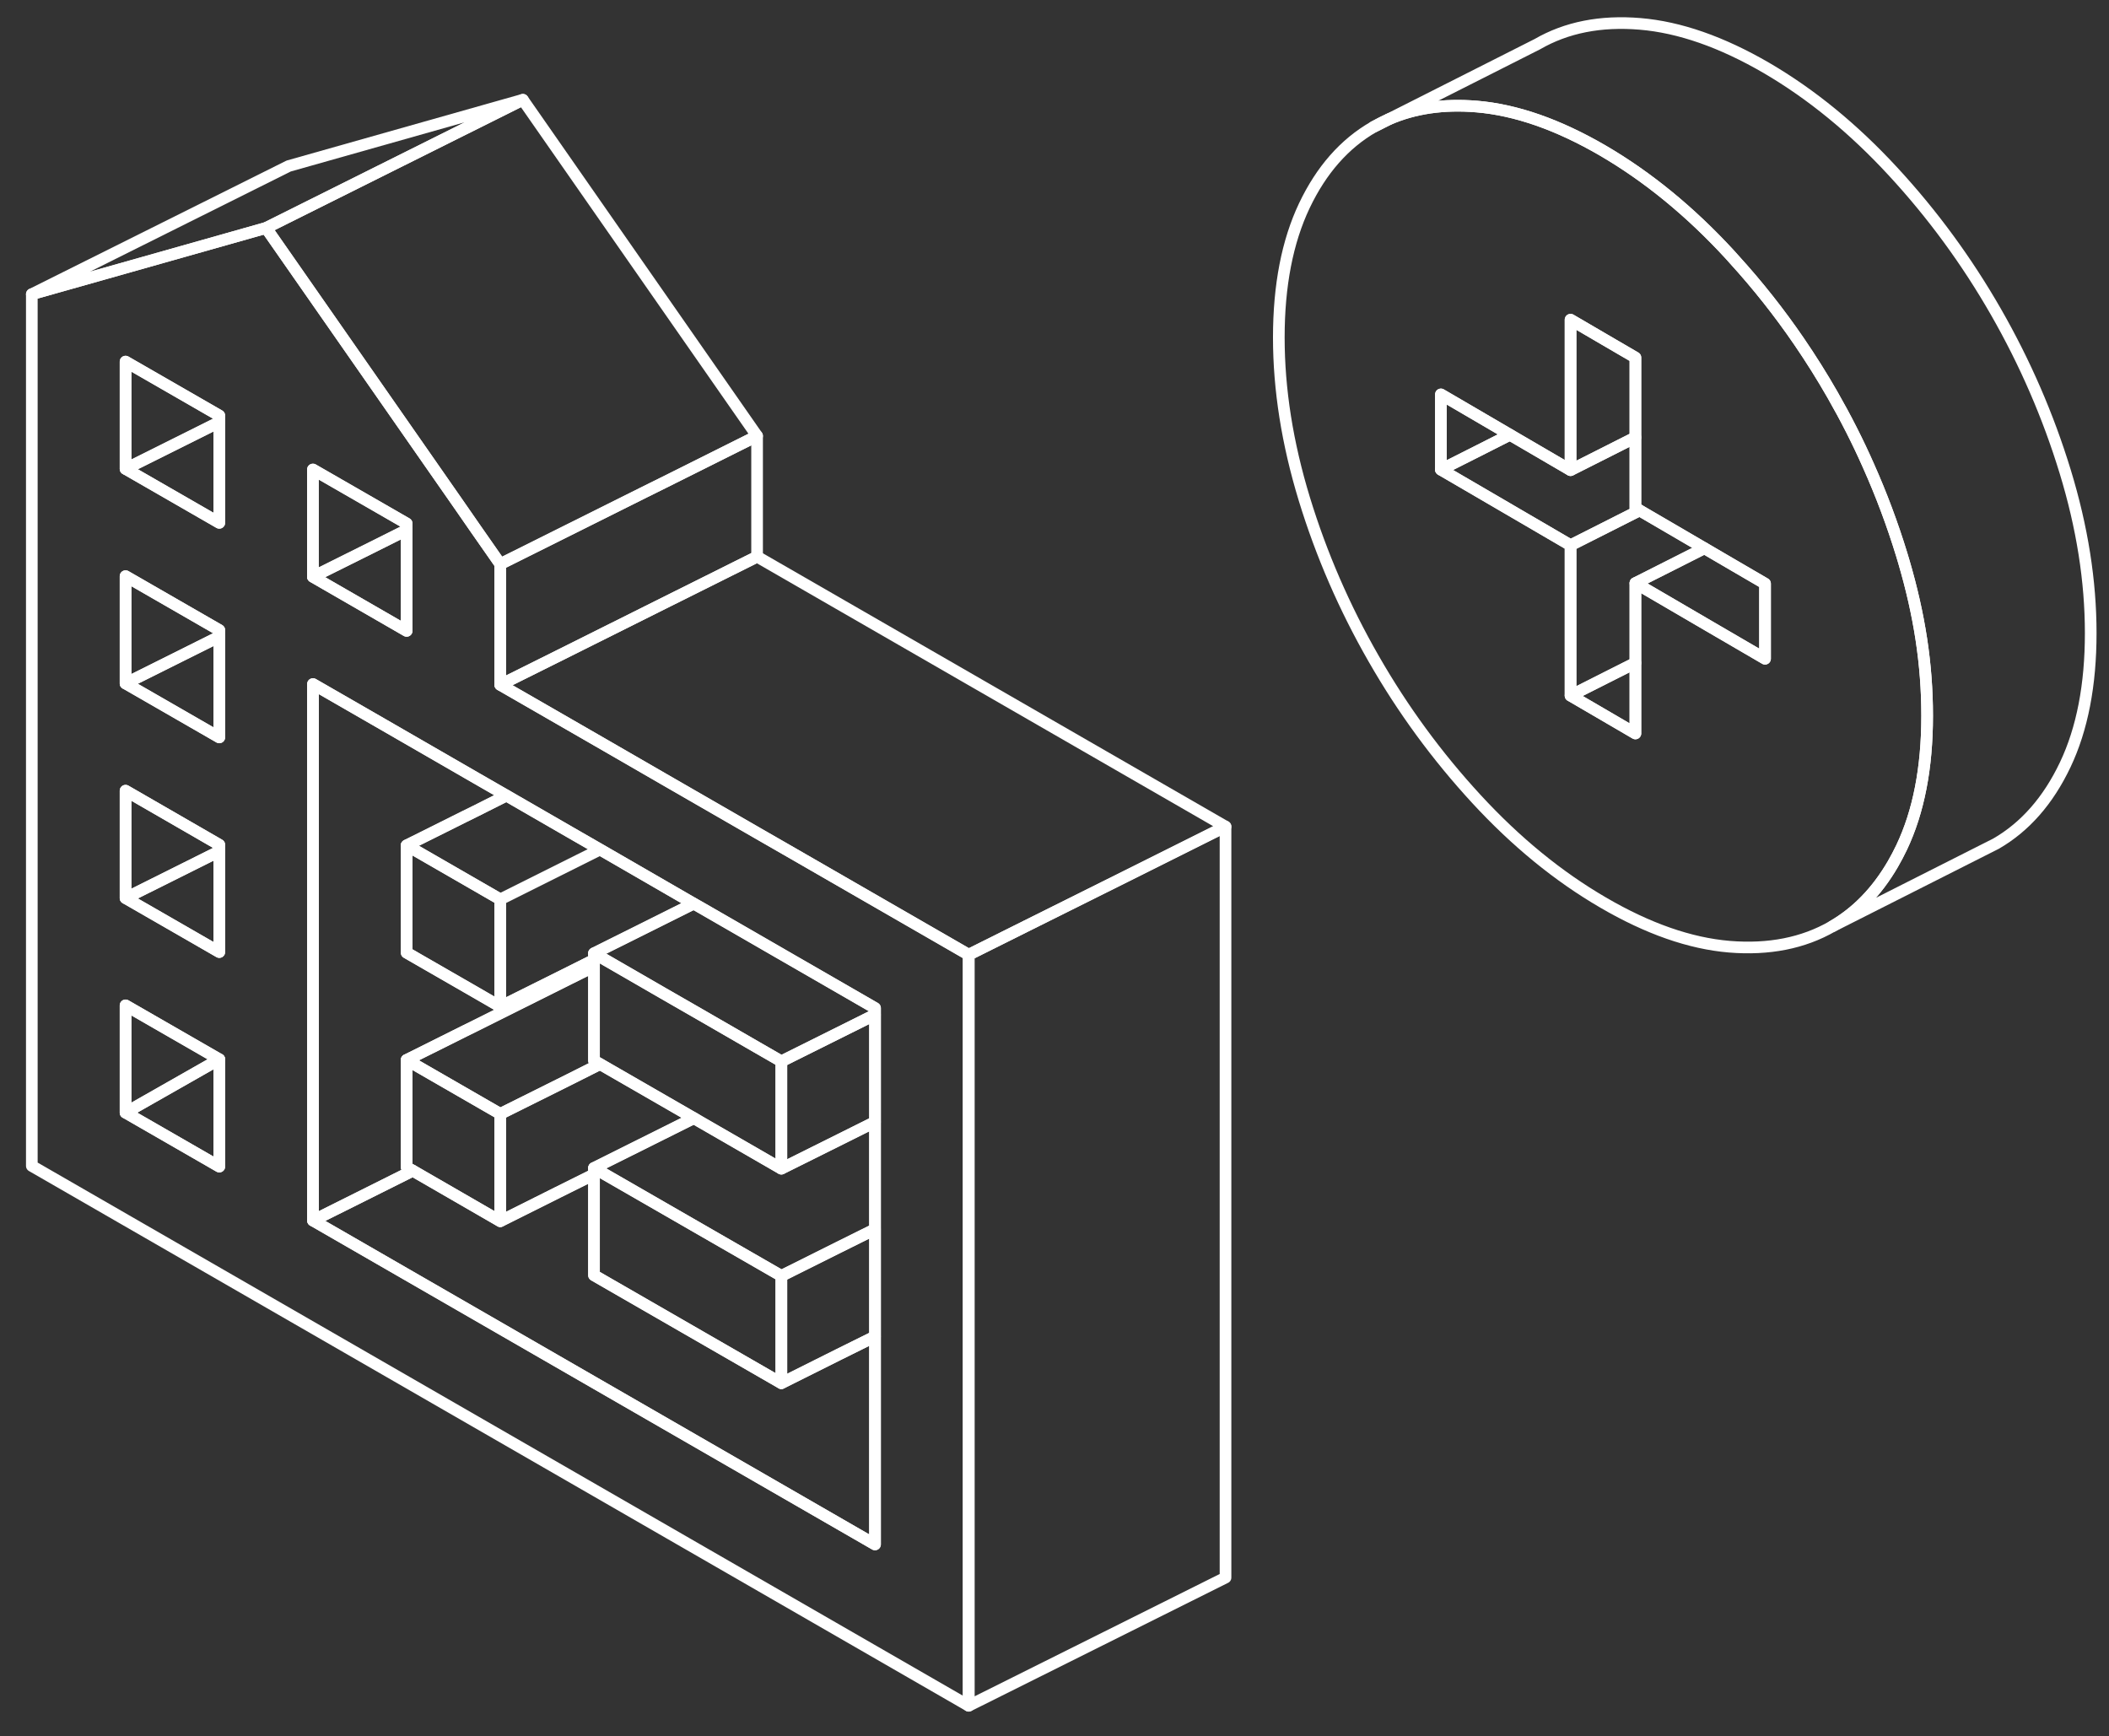 <svg width="181" height="149" viewBox="0 0 181 149" fill="none" xmlns="http://www.w3.org/2000/svg">
<rect x="0" y="0" width="181" height="149" fill="#333333" stroke="none"/>
<g clip-path="url(#clip0_1393_623)">
<path d="M73.02 76.115L68.094 73.276L64.975 71.484L60.049 68.645L56.941 66.853L52.026 64.014L48.896 62.211L42.934 58.779V48.416L40.862 45.447L39.352 43.269L38.118 41.498L30.415 30.442L24.772 22.346L22.833 19.564L2.731 25.25V100.072L83.136 146.404V81.945L73.02 76.115ZM18.821 100.127L10.776 95.496V86.29L18.821 90.921V100.127ZM18.821 81.713L10.776 77.082V67.865L18.821 72.507V81.713ZM18.821 63.288L10.776 58.657V49.45L18.821 54.081V63.288ZM18.821 44.874L10.776 40.243V31.037L18.821 35.667V44.874ZM26.855 40.298L32.817 43.73L34.9 44.929V54.148L27.902 50.111L26.855 49.505V40.298ZM75.091 132.555L26.866 104.758V58.712L32.828 62.145L40.873 66.787L43.474 68.282L48.907 71.418L51.508 72.913L59.542 77.555L60.071 77.853L75.103 86.52V132.555H75.091Z" stroke="white" stroke-linejoin="round"/>
<path d="M18.821 73.067V81.713L10.776 77.082L18.821 73.067Z" stroke="white" stroke-linejoin="round"/>
<path d="M59.553 95.969L55.894 97.795L50.979 100.248V100.798L47.838 102.36L42.934 104.813V95.606L48.896 92.636L51.497 91.327L59.553 95.969Z" stroke="white" stroke-linejoin="round"/>
<path d="M67.058 109.51V118.717L50.979 109.455V100.248L51.486 100.545L67.058 109.51Z" stroke="white" stroke-linejoin="round"/>
<path d="M75.092 105.506V114.713L71.962 116.264L67.058 118.717V109.51L71.973 107.057L75.092 105.506Z" stroke="white" stroke-linejoin="round"/>
<path d="M75.091 86.521V87.093L67.058 91.097L64.975 89.898L60.06 87.06L56.941 85.267L52.026 82.429L51.497 82.121L50.979 81.824L59.531 77.556L60.06 77.853L75.091 86.521Z" stroke="white" stroke-linejoin="round"/>
<path d="M75.092 87.092V96.299L73.02 97.333L67.058 100.303V91.096L75.092 87.092Z" stroke="white" stroke-linejoin="round"/>
<path d="M42.934 95.606V104.813L35.429 100.479L34.9 100.182V90.975L42.934 95.606Z" stroke="white" stroke-linejoin="round"/>
<path d="M59.531 77.555L50.979 81.823V82.384L48.896 83.429L42.934 86.399V77.192L34.9 72.561L39.815 70.108L40.862 69.591L43.463 68.282L48.896 71.417L51.497 72.913L59.531 77.555Z" stroke="white" stroke-linejoin="round"/>
<path d="M18.821 90.92L10.776 95.496V86.289L18.821 90.92Z" stroke="white" stroke-linejoin="round"/>
<path d="M18.821 72.506V73.067L10.776 77.082V67.864L18.821 72.506Z" stroke="white" stroke-linejoin="round"/>
<path d="M18.821 90.92V100.127L10.776 95.496L18.821 90.92Z" stroke="white" stroke-linejoin="round"/>
<path d="M18.821 54.643V63.289L10.776 58.658L18.821 54.643Z" stroke="white" stroke-linejoin="round"/>
<path d="M18.821 54.081V54.642L10.776 58.657V49.45L18.821 54.081Z" stroke="white" stroke-linejoin="round"/>
<path d="M18.821 35.667V36.228L10.776 40.243V31.036L18.821 35.667Z" stroke="white" stroke-linejoin="round"/>
<path d="M18.821 36.227V44.873L10.776 40.242L18.821 36.227Z" stroke="white" stroke-linejoin="round"/>
<path d="M34.9 44.929V45.49L32.817 46.535L26.855 49.505V40.298L32.817 43.73L34.9 44.929Z" stroke="white" stroke-linejoin="round"/>
<path d="M75.091 96.299V105.506L71.973 107.057L67.058 109.51L51.486 100.545L50.979 100.248L55.894 97.795L59.553 95.969L60.06 96.266L67.058 100.303L73.02 97.333L75.091 96.299Z" stroke="white" stroke-linejoin="round"/>
<path d="M50.979 82.384V82.956L48.896 83.99L40.862 88.005L39.815 88.522L34.9 90.975V100.182L35.429 100.479L26.866 104.758H26.855V58.712L32.817 62.144L40.862 66.786L43.463 68.282L40.862 69.591L39.815 70.108L34.9 72.561V81.768L40.862 85.2L42.934 86.399L48.896 83.429L50.979 82.384Z" stroke="white" stroke-linejoin="round"/>
<path d="M75.091 114.713V132.555L26.866 104.758L35.429 100.479L42.934 104.813L47.838 102.36L50.979 100.798V109.455L67.057 118.717L71.961 116.264L75.091 114.713Z" stroke="white" stroke-linejoin="round"/>
<path d="M42.934 77.192V86.399L40.862 85.201L34.9 81.768V72.561L42.934 77.192Z" stroke="white" stroke-linejoin="round"/>
<path d="M34.9 45.49V54.147L27.902 50.11L26.855 49.505L32.817 46.535L34.9 45.49Z" stroke="white" stroke-linejoin="round"/>
<path d="M44.873 8.563L22.833 19.564L2.731 25.25L24.772 14.251L44.873 8.563Z" stroke="white" stroke-linejoin="round"/>
<path d="M64.975 37.416L56.941 41.431L55.343 42.224L42.934 48.416L40.862 45.447L39.352 43.269L38.118 41.498L30.415 30.442L24.772 22.346L22.832 19.564L44.873 8.563L64.975 37.416Z" stroke="white" stroke-linejoin="round"/>
<path d="M64.975 37.416V47.778L56.423 52.046L48.896 55.808L42.934 58.778V48.416L55.343 42.223L56.941 41.431L64.975 37.416Z" stroke="white" stroke-linejoin="round"/>
<path d="M105.177 70.944L96.614 75.223L88.052 79.491L83.136 81.944L73.02 76.114L68.093 73.276L64.975 71.483L56.941 66.852L52.026 64.014L48.896 62.21L42.934 58.778L48.896 55.808L56.423 52.046L64.975 47.778L105.177 70.944Z" stroke="white" stroke-linejoin="round"/>
<path d="M105.177 70.944V135.404L83.136 146.404V81.944L88.051 79.491L96.614 75.223L105.177 70.944Z" stroke="white" stroke-linejoin="round"/>
<path d="M67.058 91.096V100.303L60.06 96.266L59.553 95.969L51.497 91.327L50.979 91.03V81.823L51.497 82.12L52.026 82.428L56.941 85.266L60.06 87.059L64.975 89.897L67.058 91.096Z" stroke="white" stroke-linejoin="round"/>
<path d="M51.497 91.327L48.896 92.636L42.934 95.606L34.9 90.975L39.815 88.522L40.862 88.005L48.896 83.99L50.979 82.956V91.03L51.497 91.327Z" stroke="white" stroke-linejoin="round"/>
<path d="M51.497 72.913L42.934 77.192" stroke="white" stroke-linejoin="round"/>
<path d="M60.181 68.579L60.049 68.645" stroke="white" stroke-linejoin="round"/>
<path d="M117.894 10.889L119.185 10.236C118.743 10.428 118.315 10.648 117.894 10.889Z" stroke="white" stroke-linejoin="round"/>
<path d="M163.392 48.204C163.329 47.991 163.266 47.785 163.203 47.572C162.41 44.983 161.462 42.45 160.36 39.982C159.44 37.896 158.402 35.86 157.257 33.86C156.359 32.292 155.404 30.774 154.394 29.298C152.702 26.822 150.849 24.481 148.827 22.261C148.694 22.105 148.561 21.956 148.42 21.807C145.037 18.139 141.422 15.181 137.575 12.932C133.722 10.691 130.114 9.428 126.731 9.144H126.724C123.909 8.91 121.389 9.272 119.185 10.237L117.894 10.889C115.388 12.329 113.401 14.585 111.941 17.657C110.481 20.736 109.751 24.503 109.751 28.965C109.751 33.427 110.481 38.045 111.941 42.827C113.401 47.601 115.388 52.176 117.894 56.539C120.392 60.902 123.34 64.924 126.724 68.592C130.107 72.26 133.722 75.218 137.575 77.46C141.422 79.708 145.037 80.971 148.42 81.255C151.81 81.531 154.752 80.95 157.257 79.51C159.349 78.304 161.083 76.516 162.452 74.161C162.718 73.707 162.964 73.231 163.203 72.735C164.663 69.663 165.393 65.896 165.393 61.434C165.393 56.972 164.726 52.751 163.392 48.204ZM151.481 56.539L146.637 53.716L140.355 50.048V62.952L134.789 59.703V46.799L128.822 43.316L123.663 40.308V33.853L125.79 35.094L129.588 37.315L134.789 40.351V27.44L137.702 29.142L140.355 30.689V43.593L140.713 43.806L146.279 47.054L148.827 48.544L151.481 50.091V56.539Z" stroke="white" stroke-linejoin="round"/>
<path d="M151.481 50.091V56.539L146.637 53.716L140.355 50.048L146.279 47.055L148.827 48.544L151.481 50.091Z" stroke="white" stroke-linejoin="round"/>
<path d="M140.355 56.894V62.952L134.789 59.703L137.877 58.142L140.355 56.894Z" stroke="white" stroke-linejoin="round"/>
<path d="M146.279 47.055L140.355 50.048V56.894L137.877 58.143L134.789 59.703V46.799L140.713 43.806L146.279 47.055Z" stroke="white" stroke-linejoin="round"/>
<path d="M140.355 30.689V37.541L134.789 40.351V27.439L137.702 29.142L140.355 30.689Z" stroke="white" stroke-linejoin="round"/>
<path d="M129.588 37.314L126.955 38.648L123.663 40.308V33.852L125.79 35.094L129.588 37.314Z" stroke="white" stroke-linejoin="round"/>
<path d="M140.713 43.806L134.789 46.799L128.822 43.316L123.663 40.308L126.955 38.648L129.588 37.315L134.789 40.351L140.355 37.541V43.593L140.713 43.806Z" stroke="white" stroke-linejoin="round"/>
<path d="M179.431 54.34C179.431 58.802 178.701 62.569 177.241 65.641C175.781 68.713 173.795 70.976 171.296 72.416L170.159 72.99L157.257 79.51C159.349 78.304 161.083 76.516 162.452 74.161C162.718 73.707 162.964 73.232 163.203 72.735C164.663 69.663 165.393 65.896 165.393 61.434C165.393 56.972 164.726 52.751 163.392 48.204C163.329 47.991 163.266 47.785 163.203 47.572C162.409 44.983 161.462 42.451 160.36 39.982C159.44 37.896 158.401 35.86 157.257 33.86C156.359 32.292 155.404 30.774 154.394 29.298C152.702 26.823 150.849 24.482 148.827 22.261C148.694 22.105 148.561 21.956 148.42 21.807C145.037 18.14 141.422 15.181 137.575 12.932C133.722 10.691 130.114 9.428 126.731 9.144H126.724C123.909 8.91 121.389 9.272 119.185 10.237L131.932 3.795C134.431 2.348 137.379 1.766 140.762 2.05C144.145 2.334 147.76 3.597 151.614 5.838C155.46 8.087 159.075 11.046 162.459 14.713C165.849 18.381 168.79 22.396 171.296 26.766C173.795 31.129 175.781 35.697 177.241 40.478C178.701 45.253 179.431 49.871 179.431 54.34Z" stroke="white" stroke-linejoin="round"/>
</g>
<defs>
<clipPath id="clip0_1393_623">
<rect width="181" height="149" fill="white"/>
</clipPath>
</defs>
</svg>
